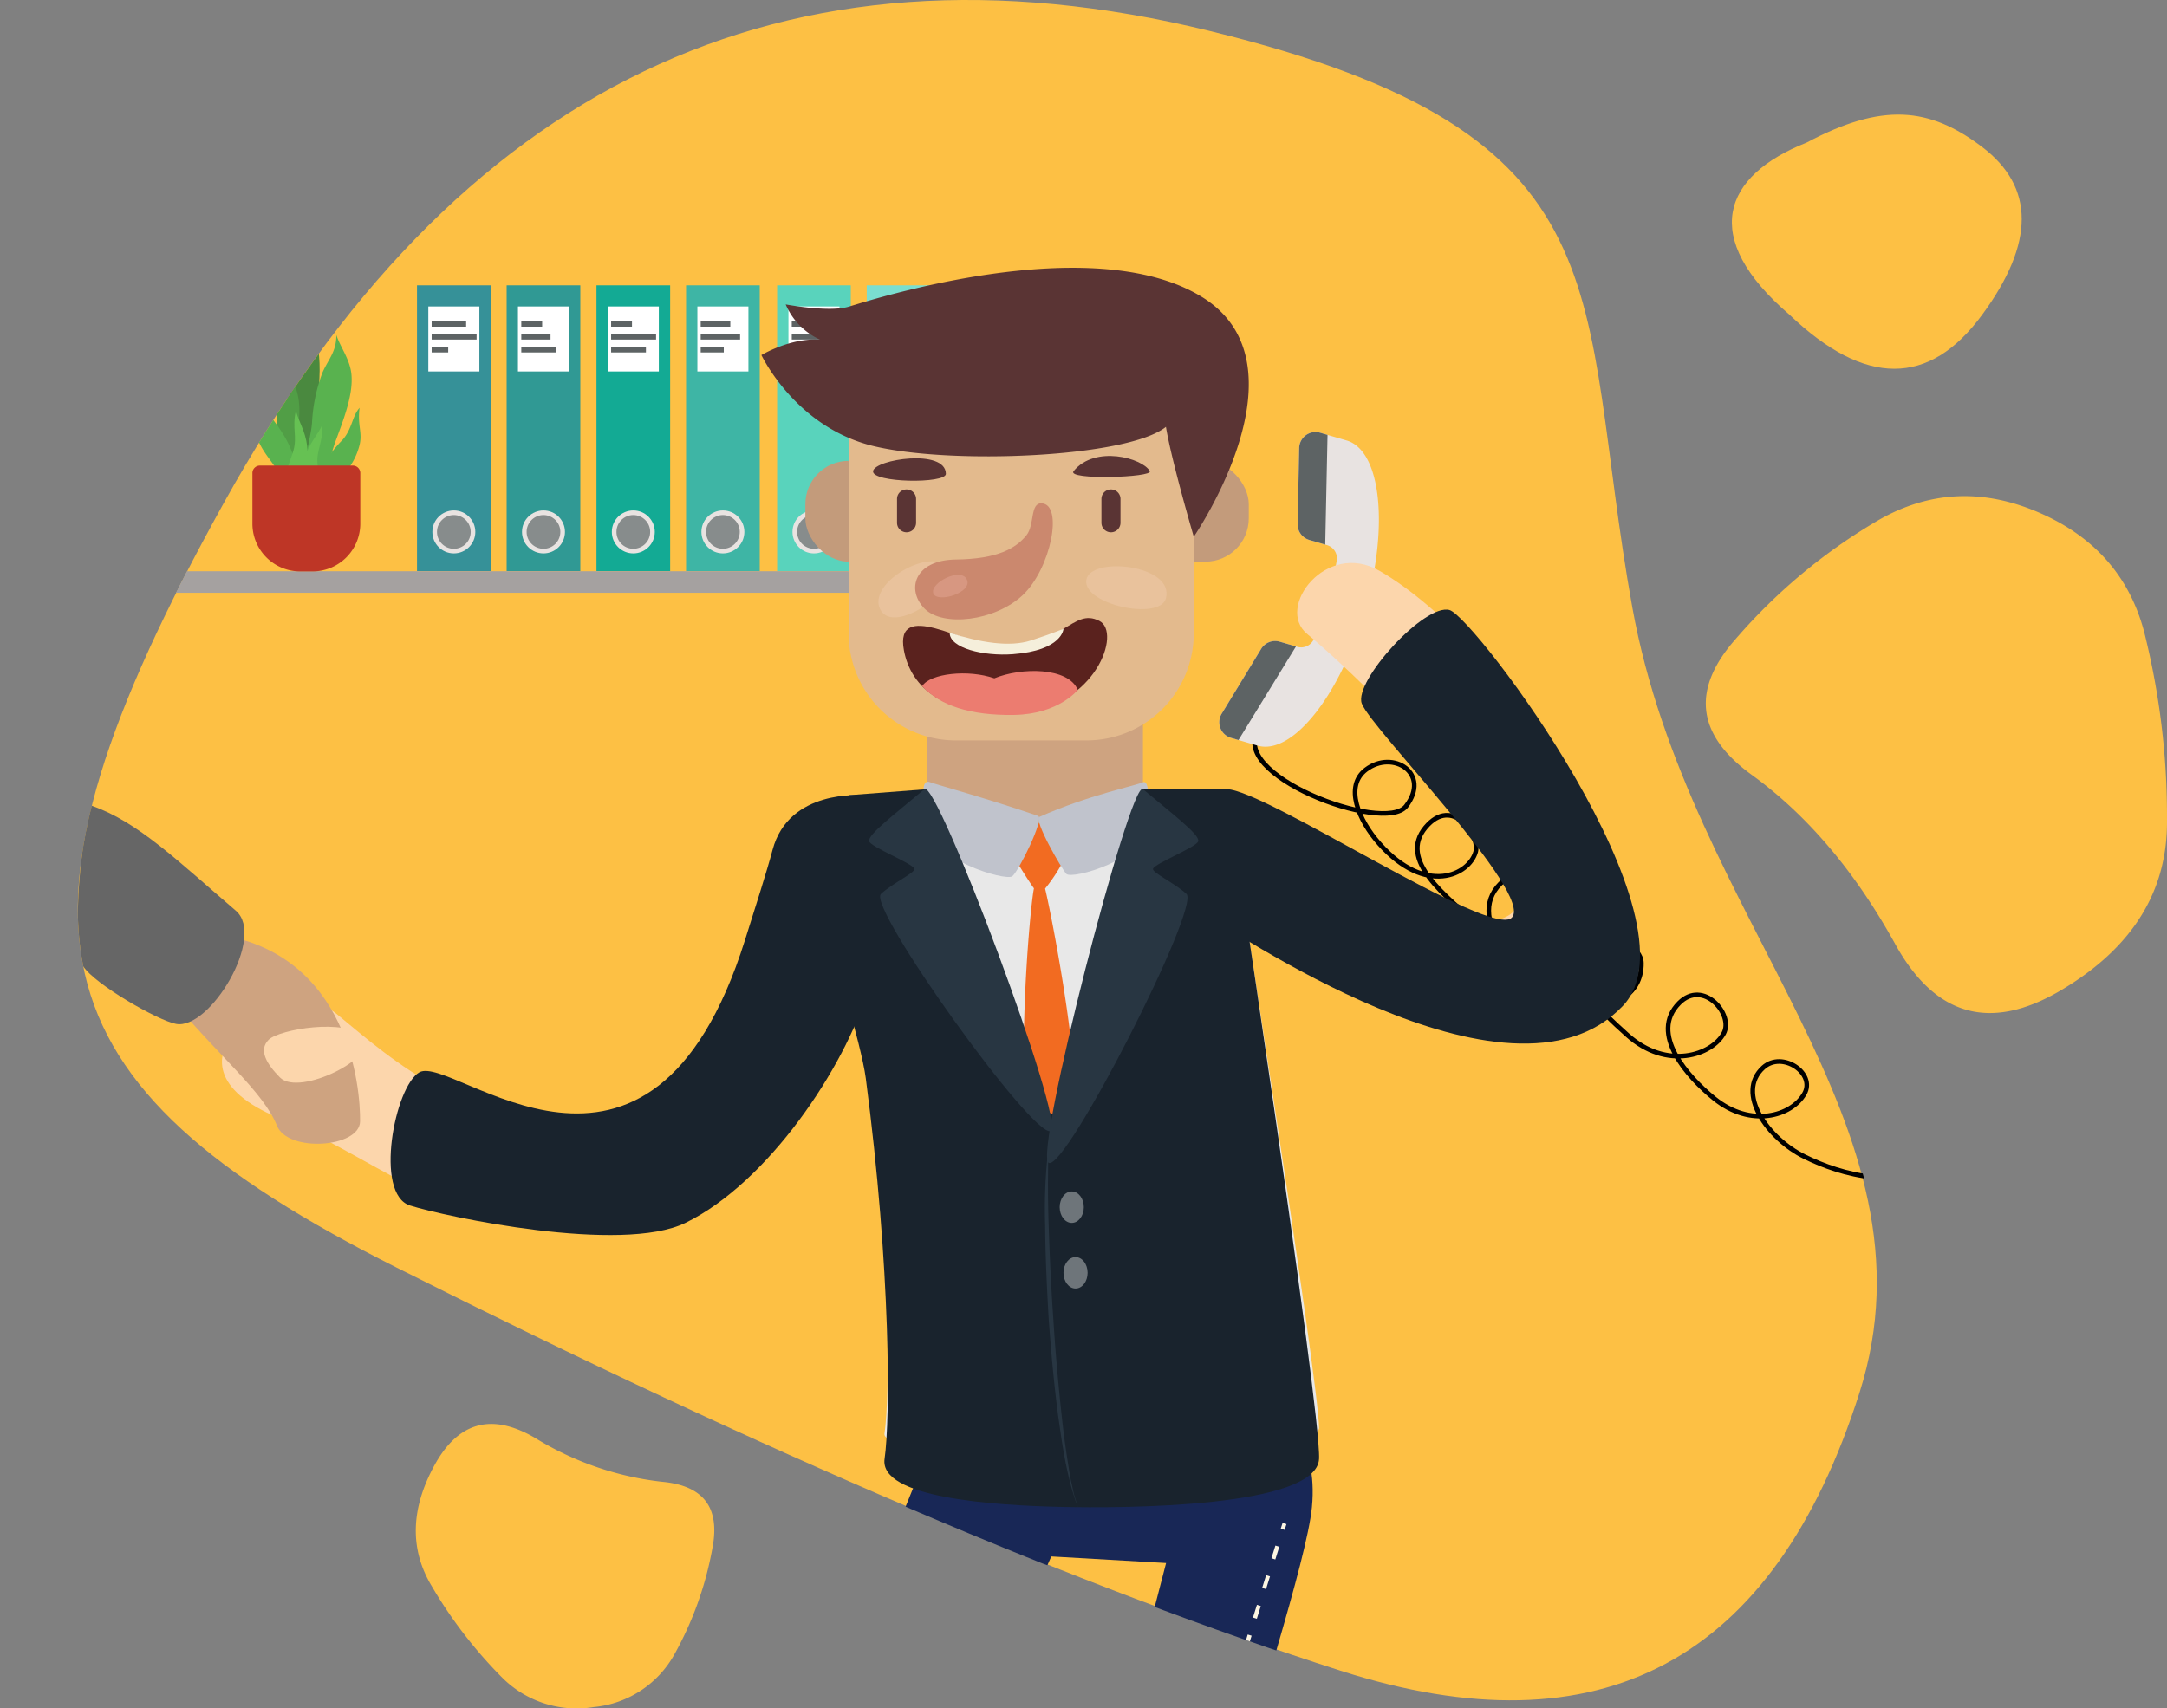 <svg id="Layer_1" data-name="Layer 1" xmlns="http://www.w3.org/2000/svg" xmlns:xlink="http://www.w3.org/1999/xlink" width="318.336" height="251" viewBox="0 0 318.336 251"><rect x="0" y="0" width="318.336" height="251" fill="#808080" stroke="none"/><defs><style>.cls-1,.cls-29,.cls-30,.cls-31{fill:none;}.cls-2{fill:#fdc044;}.cls-3{clip-path:url(#clip-path);}.cls-4{fill:#a5a1a0;}.cls-5{fill:#13aa94;}.cls-6{fill:#3eb5a5;}.cls-7{fill:#59d3bc;}.cls-8{fill:#7aded0;}.cls-9{fill:#878c8c;stroke:#e8e3e1;}.cls-31,.cls-9{stroke-width:0.679px;}.cls-10{fill:#fff;}.cls-11{fill:#5d6364;}.cls-12{fill:#369198;}.cls-13{fill:#309994;}.cls-14{fill:#4a893f;}.cls-15{fill:#59b24f;}.cls-16{fill:#519e46;}.cls-17{fill:#66c153;}.cls-18{fill:#be3626;}.cls-19{fill:#182756;}.cls-20{fill:#cea380;}.cls-21{fill:#c39b7b;}.cls-22{fill:#e3ba8d;}.cls-23{fill:#5a3434;}.cls-24{fill:#e9c29c;}.cls-25{fill:#5a221e;}.cls-26{fill:#f5efdb;}.cls-27{fill:#ec7c70;}.cls-28{fill:#e8e8e8;}.cls-29,.cls-30{stroke:#fdf6e2;stroke-width:0.597px;}.cls-29,.cls-30,.cls-31{stroke-miterlimit:10;}.cls-30{stroke-dasharray:1.955 2.607;}.cls-31{stroke:#000;}.cls-32{fill:#e8e3e1;}.cls-33{fill:#cb886e;}.cls-34{fill:#d79781;}.cls-35{fill:#fcd6ac;}.cls-36{fill:#19232d;}.cls-37{fill:#f26b21;}.cls-38{fill:#c0c3cc;}.cls-39{fill:#283642;}.cls-40{fill:#6e757a;}.cls-41{fill:#666;}</style><clipPath id="clip-path" transform="translate(-20.809 -157.38)"><path id="blob" class="cls-1" d="M294.263,362.304q-18.84,59.212-76.257,40.82T79.397,343.912c-54.128-27.213-60.062-50.601-25.971-112.205s82.388-84.78,144.889-69.529,54.508,39.926,62.881,86.279S306.823,322.829,294.263,362.304Z"/></clipPath></defs><path id="blob-2" data-name="blob" class="cls-2" d="M293.966,362.046q-18.84,59.212-76.257,40.82T79.1,343.654C24.972,316.441,19.506,293.053,53.598,231.449s82.388-84.78,144.889-69.529,53.739,38.36,62.113,84.713S306.526,322.571,293.966,362.046Z" transform="translate(-20.809 -157.38)"/><g class="cls-3"><rect class="cls-4" x="23.836" y="83.942" width="121.855" height="3.162"/><rect class="cls-5" x="87.622" y="41.926" width="10.824" height="41.985"/><rect class="cls-6" x="100.782" y="41.926" width="10.824" height="41.985"/><rect class="cls-7" x="114.16" y="41.926" width="10.824" height="41.985"/><rect class="cls-8" x="127.327" y="41.926" width="10.824" height="41.985"/><circle class="cls-9" cx="93.034" cy="78.161" r="2.816"/><circle class="cls-9" cx="106.194" cy="78.161" r="2.816"/><circle class="cls-9" cx="119.572" cy="78.161" r="2.816"/><circle class="cls-9" cx="132.739" cy="78.161" r="2.816"/><rect class="cls-10" x="89.284" y="45.038" width="7.499" height="9.546"/><rect class="cls-11" x="111.691" y="203.427" width="0.85" height="3.066" transform="translate(296.266 -64.536) rotate(90)"/><rect class="cls-11" x="113.459" y="203.552" width="0.85" height="6.603" transform="translate(299.929 -64.41) rotate(90)"/><rect class="cls-11" x="112.716" y="206.19" width="0.85" height="5.116" transform="translate(301.079 -61.773) rotate(90)"/><rect class="cls-10" x="102.445" y="45.038" width="7.499" height="9.546"/><rect class="cls-11" x="125.493" y="202.785" width="0.85" height="4.35" transform="translate(310.068 -78.338) rotate(90)"/><rect class="cls-11" x="126.212" y="203.96" width="0.85" height="5.788" transform="translate(312.681 -77.163) rotate(90)"/><rect class="cls-11" x="125.013" y="207.052" width="0.85" height="3.391" transform="translate(313.377 -74.07) rotate(90)"/><rect class="cls-10" x="115.823" y="45.038" width="7.499" height="9.546"/><rect class="cls-11" x="139.23" y="202.426" width="0.85" height="5.068" transform="translate(323.805 -92.076) rotate(90)"/><rect class="cls-11" x="139.997" y="203.552" width="0.85" height="6.603" transform="translate(326.467 -90.949) rotate(90)"/><rect class="cls-11" x="137.911" y="207.532" width="0.85" height="2.431" transform="translate(326.275 -86.969) rotate(90)"/><rect class="cls-10" x="128.99" y="45.038" width="7.499" height="9.546"/><rect class="cls-11" x="151.396" y="203.427" width="0.85" height="3.066" transform="translate(335.972 -104.242) rotate(90)"/><rect class="cls-11" x="152.011" y="204.706" width="0.85" height="4.295" transform="translate(338.48 -102.962) rotate(90)"/><rect class="cls-11" x="152.421" y="206.19" width="0.85" height="5.116" transform="translate(340.785 -101.478) rotate(90)"/><rect class="cls-12" x="61.259" y="41.926" width="10.824" height="41.985"/><rect class="cls-13" x="74.426" y="41.926" width="10.824" height="41.985"/><circle class="cls-9" cx="66.671" cy="78.161" r="2.816"/><circle class="cls-9" cx="79.838" cy="78.161" r="2.816"/><rect class="cls-10" x="62.922" y="45.038" width="7.499" height="9.546"/><rect class="cls-11" x="86.329" y="202.426" width="0.85" height="5.068" transform="translate(270.904 -39.175) rotate(90)"/><rect class="cls-11" x="87.096" y="203.552" width="0.85" height="6.603" transform="translate(273.566 -38.048) rotate(90)"/><rect class="cls-11" x="85.01" y="207.532" width="0.85" height="2.431" transform="translate(273.374 -34.068) rotate(90)"/><rect class="cls-10" x="76.089" y="45.038" width="7.499" height="9.546"/><rect class="cls-11" x="98.495" y="203.427" width="0.85" height="3.066" transform="translate(283.071 -51.341) rotate(90)"/><rect class="cls-11" x="99.109" y="204.706" width="0.85" height="4.295" transform="translate(285.579 -50.061) rotate(90)"/><rect class="cls-11" x="99.52" y="206.19" width="0.85" height="5.116" transform="translate(287.884 -48.577) rotate(90)"/><rect class="cls-1" y="21.213" width="266.329" height="167.611"/><path class="cls-14" d="M65.382,225.794c-1.206-.806-2.67-6.309-2.498-8.346.809-9.556,3.316-11.675,5.556-14.183-.646,2.782-1.333,3.489-1.077,4.515,1.206,4.834-.603,12.131-1.378,18.789C65.868,227.568,66.382,226.463,65.382,225.794Z" transform="translate(-20.809 -157.38)"/><path class="cls-15" d="M66.76,227.132c-2.09-.506-.29-4.928-.114-7.662a24.439,24.439,0,0,1,1.52-7.311c.918-2.108,2.03-2.985,2.061-5.562.478,1.63,1.98,3.535,2.202,5.744.281,2.792-.898,6.059-2.292,9.776C69.132,224.798,68.911,227.653,66.76,227.132Z" transform="translate(-20.809 -157.38)"/><path class="cls-16" d="M65.964,228.649c1.186-.837-1.017-3.699-1.3-6.372-.272-2.565.72-4.878-.507-8.195-.71-1.92-1.924-2.125-3.192-4.487-.172,1.687.924,3.149.716,5.356a19.859,19.859,0,0,0,.987,9.806C63.431,227.243,64.743,229.511,65.964,228.649Z" transform="translate(-20.809 -157.38)"/><path class="cls-15" d="M64.148,233.331c-1.425-.011-1.065-3.684-2.212-6.083-1.101-2.303-3.128-3.661-3.819-7.148-.4-2.018-.953-3.249.346-5.606a10.917,10.917,0,0,0,2.5,4.619c2.872,3.761,3.027,5.551,3.927,9.048C65.538,230.684,65.616,233.343,64.148,233.331Z" transform="translate(-20.809 -157.38)"/><path class="cls-15" d="M66.662,235.651c1.422.099,1.317-3.592,2.626-5.896,1.257-2.211,3.372-3.409,4.302-6.833.538-1.982-.308-2.926.042-5.617-1.105,1.229-1.074,3.095-2.506,4.713a19.071,19.071,0,0,0-4.846,8.421C65.459,232.904,65.198,235.549,66.662,235.651Z" transform="translate(-20.809 -157.38)"/><path class="cls-17" d="M62.637,237.932c-1.552-.604-.428-4.903-.418-7.606.009-2.594,1.214-5.055,1.699-6.766.58-2.046-.23-3.284.359-5.828.421,1.64,1.391,2.988,1.651,5.19.328,2.783-.779,5.988-1.637,9.607C63.672,235.138,64.234,238.554,62.637,237.932Z" transform="translate(-20.809 -157.38)"/><path class="cls-17" d="M66.136,240c1.632-.281,1.298-4.728,1.773-7.384.456-2.549-.286-5.207-.456-6.985-.203-2.125.814-3.178.692-5.795-.708,1.526-1.901,2.654-2.55,4.764-.821,2.667-.308,6.036-.114,9.762C65.62,237.049,64.457,240.289,66.136,240Z" transform="translate(-20.809 -157.38)"/><path class="cls-18" d="M38.178,68.414h13.65a1.1,1.1,0,0,1,1.1,1.1v7.43a7.021,7.021,0,0,1-7.021,7.021H44.1a7.021,7.021,0,0,1-7.021-7.021V69.514a1.1,1.1,0,0,1,1.1-1.1Z"/><path class="cls-19" d="M157.879,368.973s-1.64,3.848-4.036,9.797c-.071.168,20.777,8.707,20.829,8.618.361-.822.573-1.298.573-1.298l16.864.969s-.652,2.47-1.676,6.46c-.009.115,17.834,6.547,17.872,6.374,2.69-9.205,4.852-17.171,5.227-21.03.962-9.919-4.497-13.765-4.497-13.765Z" transform="translate(-20.809 -157.38)"/><path class="cls-20" d="M183.294,295.241l-18.685-2.261c-3.768,0-7.628-14.906-7.628-19.642V256.101c0-4.736,3.055-8.576,6.823-8.576H181.888c3.768,0,6.823,3.84,6.823,8.576v17.237C188.711,278.075,187.062,295.241,183.294,295.241Z" transform="translate(-20.809 -157.38)"/><rect class="cls-21" x="186.277" y="225.099" width="17.98" height="14.814" rx="6.365" transform="translate(369.724 307.63) rotate(180)"/><rect class="cls-21" x="139.118" y="225.099" width="17.98" height="14.814" rx="6.365" transform="translate(275.406 307.63) rotate(180)"/><path class="cls-22" d="M161.223,201.34h19.2a15.753,15.753,0,0,1,15.753,15.753v41.268a7.813,7.813,0,0,1-7.813,7.813H153.284a7.813,7.813,0,0,1-7.813-7.813V217.093A15.752,15.752,0,0,1,161.223,201.34Z" transform="translate(320.838 310.135) rotate(180)"/><path class="cls-23" d="M196.176,236.252s-3.23-10.981-4.091-16.148c-5.598,4.521-31.651,5.598-43.062,2.799S132.66,209.554,132.66,209.554s4.306-2.584,8.612-2.261a10.002,10.002,0,0,1-5.045-5.181s6.337,1.198,9.243.337,35.419-11.411,51.782-1.507S196.176,236.252,196.176,236.252Z" transform="translate(-20.809 -157.38)"/><path class="cls-23" d="M189.717,226.611c.523.941-12.289,1.348-11.196,0C181.643,222.76,188.641,224.673,189.717,226.611Z" transform="translate(-20.809 -157.38)"/><path class="cls-23" d="M159.761,227.006c.015,1.486-10.911,1.327-10.696-.396S159.723,223.249,159.761,227.006Z" transform="translate(-20.809 -157.38)"/><path class="cls-23" d="M184.011,235.598h0a1.4,1.4,0,0,0,1.399-1.4v-3.499a1.4,1.4,0,0,0-1.399-1.4h0a1.4,1.4,0,0,0-1.4,1.4v3.499A1.4,1.4,0,0,0,184.011,235.598Z" transform="translate(-20.809 -157.38)"/><path class="cls-23" d="M153.984,235.598h0a1.4,1.4,0,0,0,1.399-1.4v-3.499a1.4,1.4,0,0,0-1.399-1.4h0a1.4,1.4,0,0,0-1.4,1.4v3.499A1.4,1.4,0,0,0,153.984,235.598Z" transform="translate(-20.809 -157.38)"/><path class="cls-24" d="M192.085,245.289c-.878,3.366-12.194.918-11.695-2.663S193.377,240.337,192.085,245.289Z" transform="translate(-20.809 -157.38)"/><path class="cls-24" d="M159.897,240.929c1.767,3.131-7.859,9.932-9.797,5.962S157.998,237.565,159.897,240.929Z" transform="translate(-20.809 -157.38)"/><path class="cls-25" d="M182.305,248.614c3.325,1.69-.626,12.602-11.519,13.423-11.395.859-16.201-3.734-17.192-9.114-1.398-7.585,9.203-.786,13.208-.635C177.176,252.677,178.296,246.576,182.305,248.614Z" transform="translate(-20.809 -157.38)"/><path class="cls-26" d="M177.039,249.775s-1.539.66-4.751,1.706c-3.18,1.036-7.477.304-11.969-1.119-.016,2.263,5.009,3.463,9.265,3.147C176.918,252.963,177.039,249.775,177.039,249.775Z" transform="translate(-20.809 -157.38)"/><path class="cls-27" d="M179.138,258.749s-2.793,3.571-9.334,3.679c-6.538.11-10.959-1.426-13.534-4.226,1.177-1.875,6.782-2.496,10.609-1.148C170.84,255.418,177.736,255.394,179.138,258.749Z" transform="translate(-20.809 -157.38)"/><path class="cls-28" d="M156.963,274.217s1.968,4.61,16.555,4.61c14.997,0,15.175-4.61,15.175-4.61h12.306s13.568,86.175,13.582,93.007c.005,2.541-28.497,6.971-38.148,6.744s-26.005-3.861-25.695-5.906c.833-5.498.949-26.419-2.764-53.344-.663-4.804-5.075-18.245-5.862-22.075-3.248-15.808,3.661-18.426,3.661-18.426Z" transform="translate(-20.809 -157.38)"/><path class="cls-29" d="M209.508,381.246s-.095.297-.27.85" transform="translate(-20.809 -157.38)"/><path class="cls-30" d="M208.454,384.579c-.86,2.731-2.177,6.933-3.682,11.818" transform="translate(-20.809 -157.38)"/><path class="cls-29" d="M204.386,397.649q-.131.427-.264.86" transform="translate(-20.809 -157.38)"/><path class="cls-31" d="M205.881,264.493c-5.284,6.584,18.279,15.506,21.484,11.348,3.684-4.779-1.898-8.393-5.891-5.371-3.205,2.426-1.108,7.436,1.992,10.915,6.844,7.681,13.161,4.551,14.12,1.175.67-2.358-3.378-8.366-7.363-3.601-4.011,4.796,2.77,10.036,8.38,14.84,7.61,6.517,10.379-1.123,10.592-3.665.194-2.322-3.292-6.757-7.45-3.378-6.264,5.09,1.866,14.405,9.615,17.327,6.162,2.324,10.656-.434,10.57-5.199-.044-2.421-3.699-3.965-6.497-2.252-5.804,3.552.393,9.202,4.418,12.821,5.856,5.266,12.457,2.947,14.178-.231,1.502-2.772-3.003-8.027-6.555-4.447-4.45,4.486,1.239,10.854,5.169,14.034,5.364,4.341,11.336,2.582,13.225-.693,1.732-3.003-3.234-6.41-6.031-3.869-4.115,3.738.66,10.453,6.089,13.11,5.494,2.688,13.482,5.036,24.563,1.018" transform="translate(-20.809 -157.38)"/><path class="cls-32" d="M201.649,265.8l3.897,1.137c5.079,1.482,12.124-7.353,15.736-19.734s2.423-23.618-2.656-25.1l-3.898-1.137a2.395,2.395,0,0,0-3.065,2.249l-.233,11.159a2.395,2.395,0,0,0,1.724,2.349l2.587.755a2.034,2.034,0,0,1,1.436,2.306,56.522,56.522,0,0,1-3.345,11.466,2.034,2.034,0,0,1-2.451,1.173l-2.586-.755a2.395,2.395,0,0,0-2.717,1.054l-5.804,9.534A2.395,2.395,0,0,0,201.649,265.8Z" transform="translate(-20.809 -157.38)"/><path class="cls-11" d="M214.729,220.966a2.395,2.395,0,0,0-3.065,2.249l-.233,11.159a2.395,2.395,0,0,0,1.724,2.349l2.334.681.337-16.118Z" transform="translate(-20.809 -157.38)"/><path class="cls-11" d="M211.19,252.367l-2.395-.699a2.395,2.395,0,0,0-2.716,1.054l-5.804,9.534a2.395,2.395,0,0,0,1.375,3.545l1.097.32Z" transform="translate(-20.809 -157.38)"/><path class="cls-33" d="M173.842,231.341c3.227.18,1.321,9.634-2.793,13.486s-11.733,4.703-14.427,1.978-1.558-7.136,4.62-7.209,8.798-1.67,10.344-3.546C172.83,234.542,172.088,231.243,173.842,231.341Z" transform="translate(-20.809 -157.38)"/><path class="cls-34" d="M162.858,242.565c.843,1.915-4.45,3.511-4.95,1.984S162.016,240.65,162.858,242.565Z" transform="translate(-20.809 -157.38)"/><path class="cls-35" d="M222.055,285.594s17.251,11.74,21.654,5.038c4.331-6.593-21.823-32.634-30.875-40.097-4.717-3.888,2.802-13.774,10.604-9.29,18.134,10.421,40.493,45.356,34.414,55.229-12.353,20.064-43.609-.112-43.609-.112Z" transform="translate(-20.809 -157.38)"/><path class="cls-36" d="M201.016,273.339c5.741.084,38.956,22.153,41.901,18.861,3.195-3.571-20.681-27.733-22.061-31.446-1.213-3.263,9.269-14.796,12.908-13.731s37.324,45.652,25.44,58.171c-16.718,17.611-58.867-12.376-61.131-13.167S197.405,273.285,201.016,273.339Z" transform="translate(-20.809 -157.38)"/><path class="cls-37" d="M173.556,278.353c-.822.006-4.022,3.651-4.049,4.244-.022.491,2.837,4.89,3.192,5.312-.729,3.61-2.892,30.854-.055,34.347,1.516,1.866,4.133,1.094,5.407-.574,2.32-3.037-2.486-28.638-3.713-33.727a24.665,24.665,0,0,0,3.247-5.216C177.653,282.223,174.409,278.347,173.556,278.353Z" transform="translate(-20.809 -157.38)"/><path class="cls-38" d="M173.53,277.398c-.958.425,3.267,7.704,3.926,8.391.846.881,11.7-2.17,11.926-7.132.01-.216.658-6.908-.67-6.33C187.444,272.877,180.704,274.218,173.53,277.398Z" transform="translate(-20.809 -157.38)"/><path class="cls-38" d="M173.31,277.271c.991.341-2.879,8.204-3.803,8.876-.988.719-12.068-2.471-12.294-7.433-.01-.216-1.834-7.108.173-6.415C159.042,272.871,165.818,274.696,173.31,277.271Z" transform="translate(-20.809 -157.38)"/><path class="cls-36" d="M156.981,273.339s15.865,48.315,18.489,47.795c5.782-1.145,13.241-47.795,13.241-47.795h12.306s13.887,91.238,13.565,98.395-28.497,7.309-38.148,7.071-26.525-1.309-25.678-7.071.949-27.7-2.764-55.931c-.663-5.037-5.075-19.13-5.862-23.145-3.248-16.575,3.476-18.441,3.476-18.441Z" transform="translate(-20.809 -157.38)"/><path class="cls-39" d="M188.711,273.339c4.237,3.586,8.38,6.675,8.12,7.657-.228.86-6.41,3.263-6.641,4.043-.169.571,3.104,2.049,4.909,3.696,2.088,1.906-17.683,40.681-20.23,39.524C172.58,327.219,186.864,271.776,188.711,273.339Z" transform="translate(-20.809 -157.38)"/><path class="cls-39" d="M156.612,273.339c-4.237,3.586-8.38,6.675-8.12,7.657.228.86,6.41,3.263,6.641,4.043.169.571-3.104,2.049-4.909,3.696-2.088,1.906,22.385,35.99,24.932,34.833C177.445,322.527,158.459,271.776,156.612,273.339Z" transform="translate(-20.809 -157.38)"/><ellipse class="cls-40" cx="157.444" cy="177.382" rx="1.773" ry="2.31"/><ellipse class="cls-40" cx="158.001" cy="187.027" rx="1.773" ry="2.31"/><path class="cls-39" d="M175.156,323.567l-.216,1.726c-.051.577-.066,1.157-.101,1.735-.084,1.155-.047,2.317-.074,3.474q-.02,3.475.098,6.95c.15,4.632.364,9.263.693,13.886.289,4.626.7,9.243,1.195,13.85.243,2.304.536,4.603.898,6.89.191,1.141.34,2.293.608,3.419.131.563.219,1.14.387,1.693l.512,1.662c-1.645-4.356-2.275-9.014-2.923-13.601-.604-4.607-1.01-9.236-1.353-13.868-.273-4.636-.498-9.276-.536-13.922A76.83,76.83,0,0,1,175.156,323.567Z" transform="translate(-20.809 -157.38)"/><path class="cls-35" d="M138.569,292.619s-9.576,27.935-28.943,29.655-31.279-9.228-39.444-15.967c-7.391-6.1-28.3,7.16-8.414,15.352C78.557,328.576,88.66,340.551,107.2,334.055s36.637-28.879,36.637-28.879Z" transform="translate(-20.809 -157.38)"/><path class="cls-36" d="M147.432,274.248s-10.75-.977-13.134,8.015c-.834,3.147-2.548,8.484-4.055,13.271-13.976,44.373-42.939,16.664-47.819,19.407-3.638,2.045-6.684,17.901-1.386,19.575,5.198,1.643,31.067,7.153,40.484,2.541,12.151-5.95,23.356-22.794,26.797-34.175,1.318-4.36-1.328-11.781-1.328-11.781Z" transform="translate(-20.809 -157.38)"/><path class="cls-20" d="M52.393,294.611c19.751,2.714,21.375,22.686,21.311,27.548-.052,3.88-10.626,4.62-12.216.622-1.927-4.847-8.364-10.094-14.581-17.544C44.053,301.817,48.098,294.02,52.393,294.611Z" transform="translate(-20.809 -157.38)"/><path class="cls-35" d="M61.936,315.706c2.83,2.866,14.69-3.054,12.234-5.906s-12.353-1.175-13.899.368S60.032,313.778,61.936,315.706Z" transform="translate(-20.809 -157.38)"/><path class="cls-41" d="M34.286,275.773c-1.548,5.019-2.969,17.427-1.245,23.603,1.664,2.61,10.91,7.951,13.635,8.46,4.961.926,13.225-12.821,8.778-16.633C46.95,283.914,41.121,278.163,34.286,275.773Z" transform="translate(-20.809 -157.38)"/></g><path id="blob-3" data-name="blob" class="cls-2" d="M311.979,203.649q-11.64,15.841-28.268,0c-13.316-11.421-9.789-20.448,2.482-25.314,11.086-5.893,18.027-5.259,25.787.634S319.739,193.088,311.979,203.649Z" transform="translate(-20.809 -157.38)"/><path id="blob-4" data-name="blob" class="cls-2" d="M299.216,296.1q-8.849-16.013-21.07-24.863t-2.318-20.017a83.085,83.085,0,0,1,21.07-17.488q11.167-6.321,23.388-1.054t15.486,17.488a110.891,110.891,0,0,1,3.371,27.812q.105,15.592-15.486,24.863T299.216,296.1Z" transform="translate(-20.809 -157.38)"/><path id="blob-5" data-name="blob" class="cls-2" d="M99.427,368.681a45.068,45.068,0,0,0,18.651,6.438q9.097.833,7.39,9.707a50.3,50.3,0,0,1-5.569,15.615,15.152,15.152,0,0,1-11.853,7.773A15.453,15.453,0,0,1,94.58,403.891,67.141,67.141,0,0,1,84.233,390.45q-4.871-8.086.384-17.73T99.427,368.681Z" transform="translate(-20.809 -157.38)"/></svg>